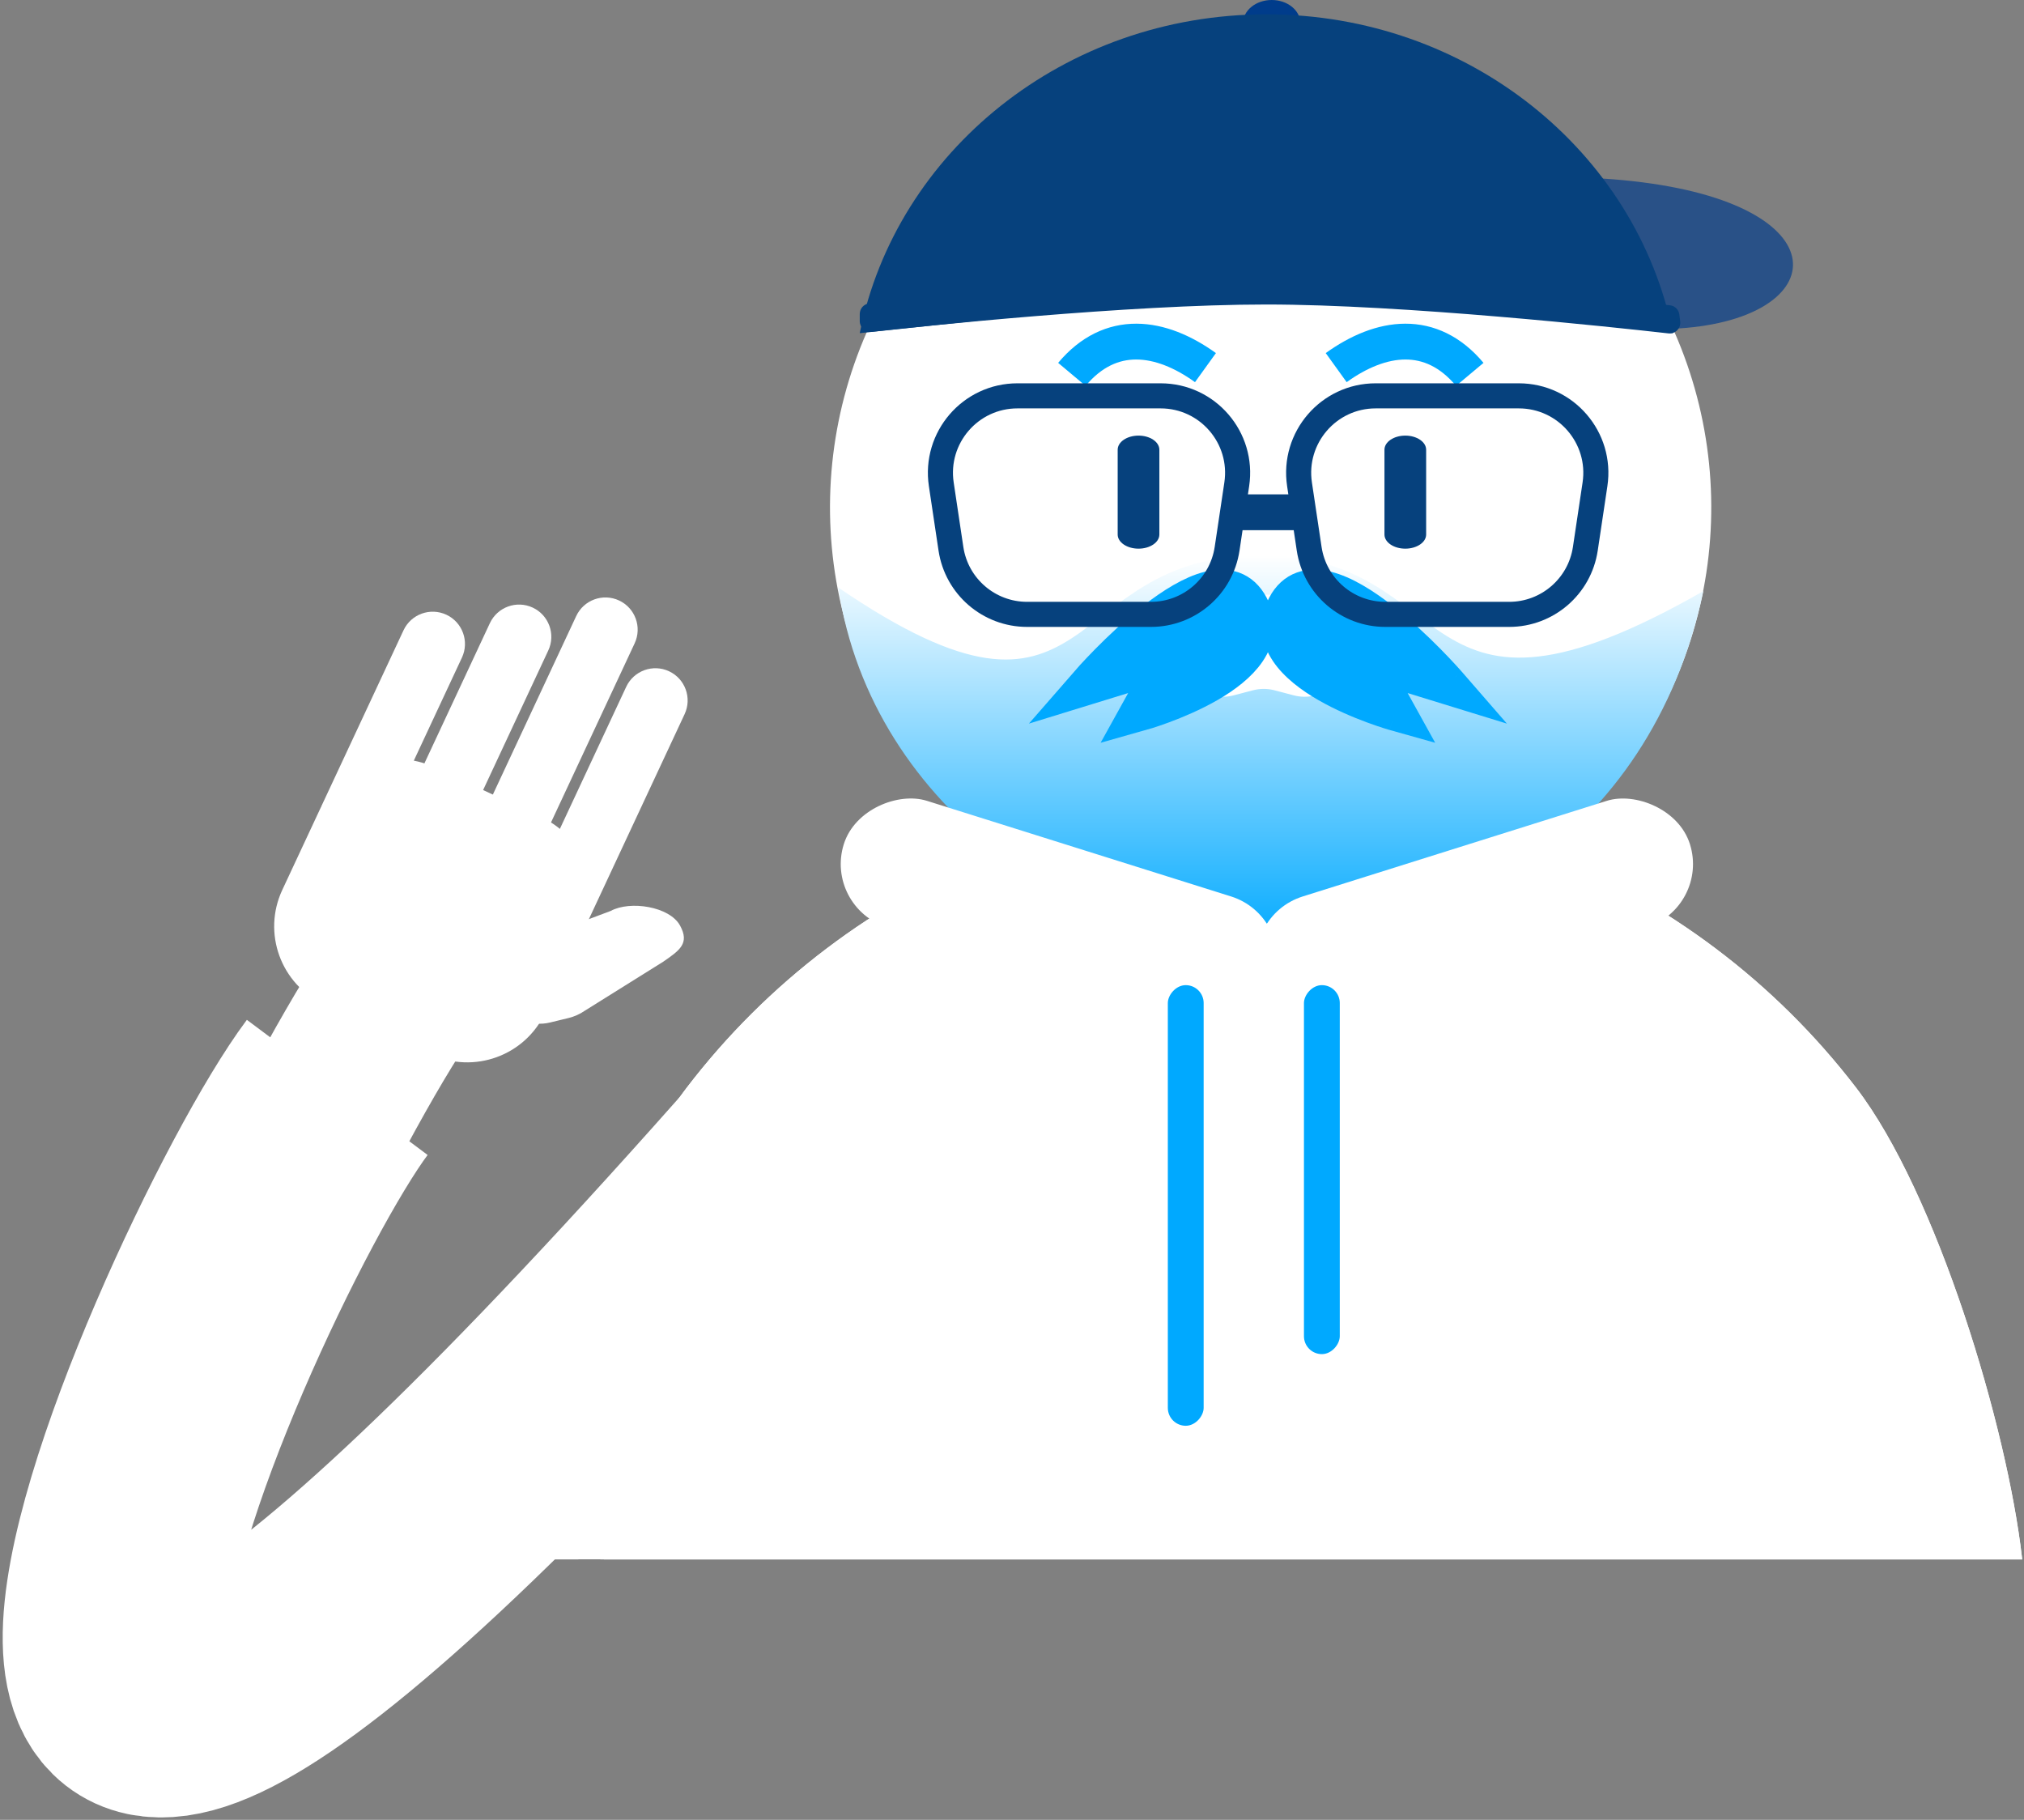 <?xml version="1.0" encoding="UTF-8"?> <svg xmlns="http://www.w3.org/2000/svg" width="565" height="508" viewBox="0 0 565 508" fill="none"><rect x="0" y="0" width="565" height="508" fill="#808080" stroke="none"/><path fill-rule="evenodd" clip-rule="evenodd" d="M538.527 435.311L538.587 435.311H169.369C168.667 435.234 158.5 435.311 147 435.311C151.091 398.639 169.236 333.004 191.693 303.633C214.149 274.262 244.199 251.503 278.638 237.781C258.54 222.054 243.869 200.489 236.669 176.085C229.468 151.68 230.094 125.651 238.461 101.617C246.828 77.584 262.52 56.741 283.352 41.989C304.185 27.238 329.123 19.311 354.696 19.311C380.27 19.311 405.208 27.238 426.04 41.989C446.873 56.741 462.564 77.584 470.931 101.617C479.298 125.651 479.925 151.68 472.724 176.085C465.523 200.489 450.853 222.054 430.754 237.781C465.337 251.43 495.533 274.182 518.104 303.598C540.676 333.014 560.389 398.535 564.5 435.311C559.5 435.311 546.843 435.311 540.843 435.311H538.587C538.567 435.311 538.547 435.311 538.527 435.311Z" fill="white"></path><path d="M336.505 102.621C324.005 93.621 310.005 91.621 299.215 104.504" stroke="#00A9FF" stroke-width="10"></path><path d="M373 102.621C385.5 93.621 399.5 91.621 410.289 104.504" stroke="#00A9FF" stroke-width="10"></path><path fill-rule="evenodd" clip-rule="evenodd" d="M354.646 74.738C322.22 74.738 293.644 62.169 273 49.42C294.679 30.479 323.068 19 354.144 19C385.076 19 413.346 30.372 434.985 49.156C415.18 61.994 387.296 74.738 354.646 74.738Z" fill="#00A9FF"></path><path fill-rule="evenodd" clip-rule="evenodd" d="M354.646 74.738C322.22 74.738 293.644 62.169 273 49.42C294.679 30.479 323.068 19 354.144 19C385.076 19 413.346 30.372 434.985 49.156C415.18 61.994 387.296 74.738 354.646 74.738Z" fill="url(#paint0_linear_1668_216)"></path><path fill-rule="evenodd" clip-rule="evenodd" d="M353.267 265C304.521 265 243.402 227 234 164C307.24 214 294.911 155 351.783 155C408.195 155 393.352 212 475.5 165C460.5 235.5 402.089 265 353.267 265ZM341.391 166C334.832 166 329.514 171.373 329.514 178V182.49C329.514 190.341 336.852 196.077 344.373 194.106L349.791 192.686C351.747 192.174 353.799 192.174 355.755 192.686L361.173 194.106C368.694 196.077 376.032 190.341 376.032 182.49V178C376.032 171.373 370.714 166 364.155 166H341.391Z" fill="url(#paint1_linear_1668_216)"></path><path d="M312 125.543C312 123.365 314.605 121.599 317.818 121.599C321.031 121.599 323.636 123.365 323.636 125.543V149.212C323.636 151.391 321.031 153.157 317.818 153.157C314.605 153.157 312 151.391 312 149.212V125.543Z" fill="#06417D"></path><path d="M386.472 125.543C386.472 123.365 389.077 121.599 392.29 121.599C395.503 121.599 398.108 123.365 398.108 125.543V149.212C398.108 151.391 395.503 153.157 392.29 153.157C389.077 153.157 386.472 151.391 386.472 149.212V125.543Z" fill="#06417D"></path><path d="M159.239 434.79C155.818 434.799 151.789 434.81 147.56 434.811C149.65 416.554 155.168 391.276 162.936 366.885C170.786 342.235 180.916 318.551 192.09 303.936C214.457 274.682 244.377 252.002 278.669 238.307L352.869 258.482L352.997 258.517L353.126 258.483L430.722 238.305C465.157 251.928 495.224 274.601 517.708 303.902C528.942 318.543 539.493 342.214 547.751 366.853C555.924 391.236 561.833 416.509 563.94 434.811H540.843H538.587H538.585H169.392C169.142 434.79 168.354 434.782 167.197 434.778C165.963 434.775 164.266 434.777 162.233 434.782C161.301 434.784 160.3 434.787 159.239 434.79Z" fill="white" stroke="white"></path><path d="M403.872 191.076C403.872 191.076 368.905 150.852 359.175 169.377C349.744 187.332 389.439 198.485 389.439 198.485L381.524 184.195L403.872 191.076Z" fill="#00A9FF"></path><path fill-rule="evenodd" clip-rule="evenodd" d="M387.951 203.78L389.439 198.485C387.951 203.78 387.948 203.779 387.948 203.779L387.934 203.775L387.902 203.766L387.796 203.736C387.708 203.71 387.582 203.673 387.423 203.626C387.104 203.531 386.65 203.392 386.082 203.211C384.947 202.849 383.351 202.316 381.471 201.618C377.739 200.234 372.762 198.156 368.027 195.431C363.399 192.768 358.454 189.179 355.358 184.563C352.017 179.583 350.869 173.362 354.306 166.819C356.067 163.467 358.668 161.013 362.042 159.81C365.283 158.654 368.627 158.87 371.603 159.617C377.408 161.074 383.44 164.966 388.548 168.937C393.792 173.013 398.656 177.649 402.175 181.22C403.943 183.015 405.393 184.563 406.405 185.667C406.911 186.219 407.309 186.662 407.584 186.97C407.721 187.124 407.827 187.244 407.901 187.328L407.987 187.426L408.012 187.454L408.022 187.465C408.022 187.465 408.023 187.467 403.872 191.076L408.023 187.467L420.654 201.997L392.947 193.467L400.633 207.344L387.951 203.78ZM377.285 187.894L370.101 174.924L383.639 179.092C383.031 178.594 382.416 178.103 381.797 177.622C376.947 173.852 372.413 171.162 368.925 170.286C367.255 169.867 366.27 169.98 365.737 170.171C365.336 170.314 364.717 170.655 364.044 171.934C362.766 174.368 363.043 176.275 364.493 178.436C366.187 180.961 369.397 183.528 373.514 185.897C374.751 186.609 376.02 187.275 377.285 187.894Z" fill="#00A9FF"></path><path d="M304 191.076C304 191.076 338.967 150.852 348.697 169.377C358.128 187.332 318.433 198.485 318.433 198.485L326.349 184.196L304 191.076Z" fill="#00A9FF" stroke="#00A9FF" stroke-width="11"></path><path opacity="0.68" d="M466.82 91.78L321 73.182C347 66.921 401.52 43.631 458.426 50.889C515.331 58.147 510.919 89.843 466.82 91.78Z" fill="#003C8B"></path><ellipse cx="355" cy="6.5" rx="8" ry="6.5" fill="#003C8B"></ellipse><path d="M467 93L353.5 81L240 93C250.182 42.313 297.127 4 353.5 4C409.873 4 456.818 42.313 467 93Z" fill="#06417D"></path><path d="M240 89.633C240 91.426 241.54 92.824 243.322 92.627C257.621 91.049 314.934 85 353.5 85C391.786 85 450.413 91.334 465.733 93.067C467.669 93.285 469.266 91.631 469.025 89.697L468.791 87.826C468.62 86.459 467.582 85.39 466.214 85.231C453.753 83.786 393.129 77 353.5 77C314.268 77 255.633 83.26 242.62 84.705C241.105 84.873 240 86.15 240 87.673V89.633Z" fill="#06417D"></path><path d="M89.372 225.782C94.98 213.772 109.262 208.582 121.273 214.19L151.174 228.151C163.184 233.759 168.374 248.041 162.766 260.052L152.189 282.704C146.581 294.714 132.299 299.904 120.289 294.296L90.388 280.334C78.378 274.727 73.188 260.444 78.795 248.434L89.372 225.782Z" fill="white"></path><path d="M170.509 254.273C175.864 251.35 186.917 253.018 189.84 258.373C192.551 263.338 189.773 265.264 185.115 268.475L163.25 282.141C161.868 283.093 160.324 283.784 158.693 284.18L153.568 285.423C143.129 287.954 135.077 276.265 141.162 267.414C142.203 265.899 143.586 264.651 145.2 263.77L170.509 254.273Z" fill="white"></path><path d="M112.642 175.947C114.745 171.443 120.101 169.497 124.604 171.6C129.108 173.703 131.054 179.059 128.952 183.562L106.528 231.585C104.425 236.089 99.07 238.035 94.566 235.932C90.062 233.829 88.116 228.474 90.219 223.97L112.642 175.947Z" fill="white"></path><path d="M136.747 173.959C138.85 169.455 144.206 167.508 148.709 169.611C153.213 171.714 155.159 177.07 153.056 181.574L128.518 234.127C126.415 238.631 121.059 240.577 116.555 238.474C112.051 236.371 110.105 231.016 112.208 226.512L136.747 173.959Z" fill="white"></path><path d="M160.852 171.97C162.955 167.466 168.31 165.52 172.814 167.623C177.318 169.726 179.264 175.082 177.161 179.586L148.815 240.294C146.712 244.798 141.356 246.744 136.852 244.641C132.349 242.538 130.402 237.182 132.505 232.678L160.852 171.97Z" fill="white"></path><path d="M174.803 191.728C176.906 187.224 182.261 185.278 186.765 187.381C191.269 189.484 193.215 194.84 191.112 199.343L158.958 268.206C156.855 272.71 151.499 274.656 146.996 272.553C142.492 270.451 140.546 265.095 142.649 260.591L174.803 191.728Z" fill="white"></path><path d="M114.141 272.545C75.641 324.045 -86.001 667.5 227 307" stroke="white" stroke-width="48"></path><path d="M94.141 303.545C55.642 355.045 -79.001 664.045 234 303.545" stroke="white" stroke-width="63"></path><path d="M284.022 110.5H323.978C337.12 110.5 347.187 122.187 345.241 135.184L342.546 153.184C340.969 163.711 331.927 171.5 321.283 171.5H286.717C276.073 171.5 267.03 163.711 265.454 153.184L262.759 135.184C260.813 122.187 270.88 110.5 284.022 110.5Z" stroke="#06417D" stroke-width="7"></path><path d="M384.022 110.5H423.978C437.12 110.5 447.187 122.187 445.241 135.184L442.546 153.184C440.969 163.711 431.927 171.5 421.283 171.5H386.717C376.073 171.5 367.03 163.711 365.454 153.184L362.759 135.184C360.813 122.187 370.88 110.5 384.022 110.5Z" stroke="#06417D" stroke-width="7"></path><rect x="348.5" y="140.5" width="11" height="5" fill="#06417D" stroke="#06417D" stroke-width="5"></rect><rect x="230.627" y="252.97" width="36" height="125" rx="18" transform="rotate(-72.549 230.627 252.97)" fill="white" stroke="white"></rect><rect width="37" height="126" rx="18.5" transform="matrix(-0.3 -0.954 -0.954 0.3 477.297 253.297)" fill="white"></rect><rect width="10" height="123" rx="5" transform="matrix(1 0 0 -1 326 398)" fill="#00A9FF"></rect><rect width="10" height="103" rx="5" transform="matrix(1 0 0 -1 364 378)" fill="#00A9FF"></rect><defs><linearGradient id="paint0_linear_1668_216" x1="353.825" y1="19" x2="353.825" y2="74.738" gradientUnits="userSpaceOnUse"><stop stop-color="#00A9FF"></stop><stop offset="1" stop-color="white"></stop></linearGradient><linearGradient id="paint1_linear_1668_216" x1="354.5" y1="155" x2="354.5" y2="265" gradientUnits="userSpaceOnUse"><stop stop-color="white"></stop><stop offset="1" stop-color="#00A9FF"></stop></linearGradient></defs></svg> 